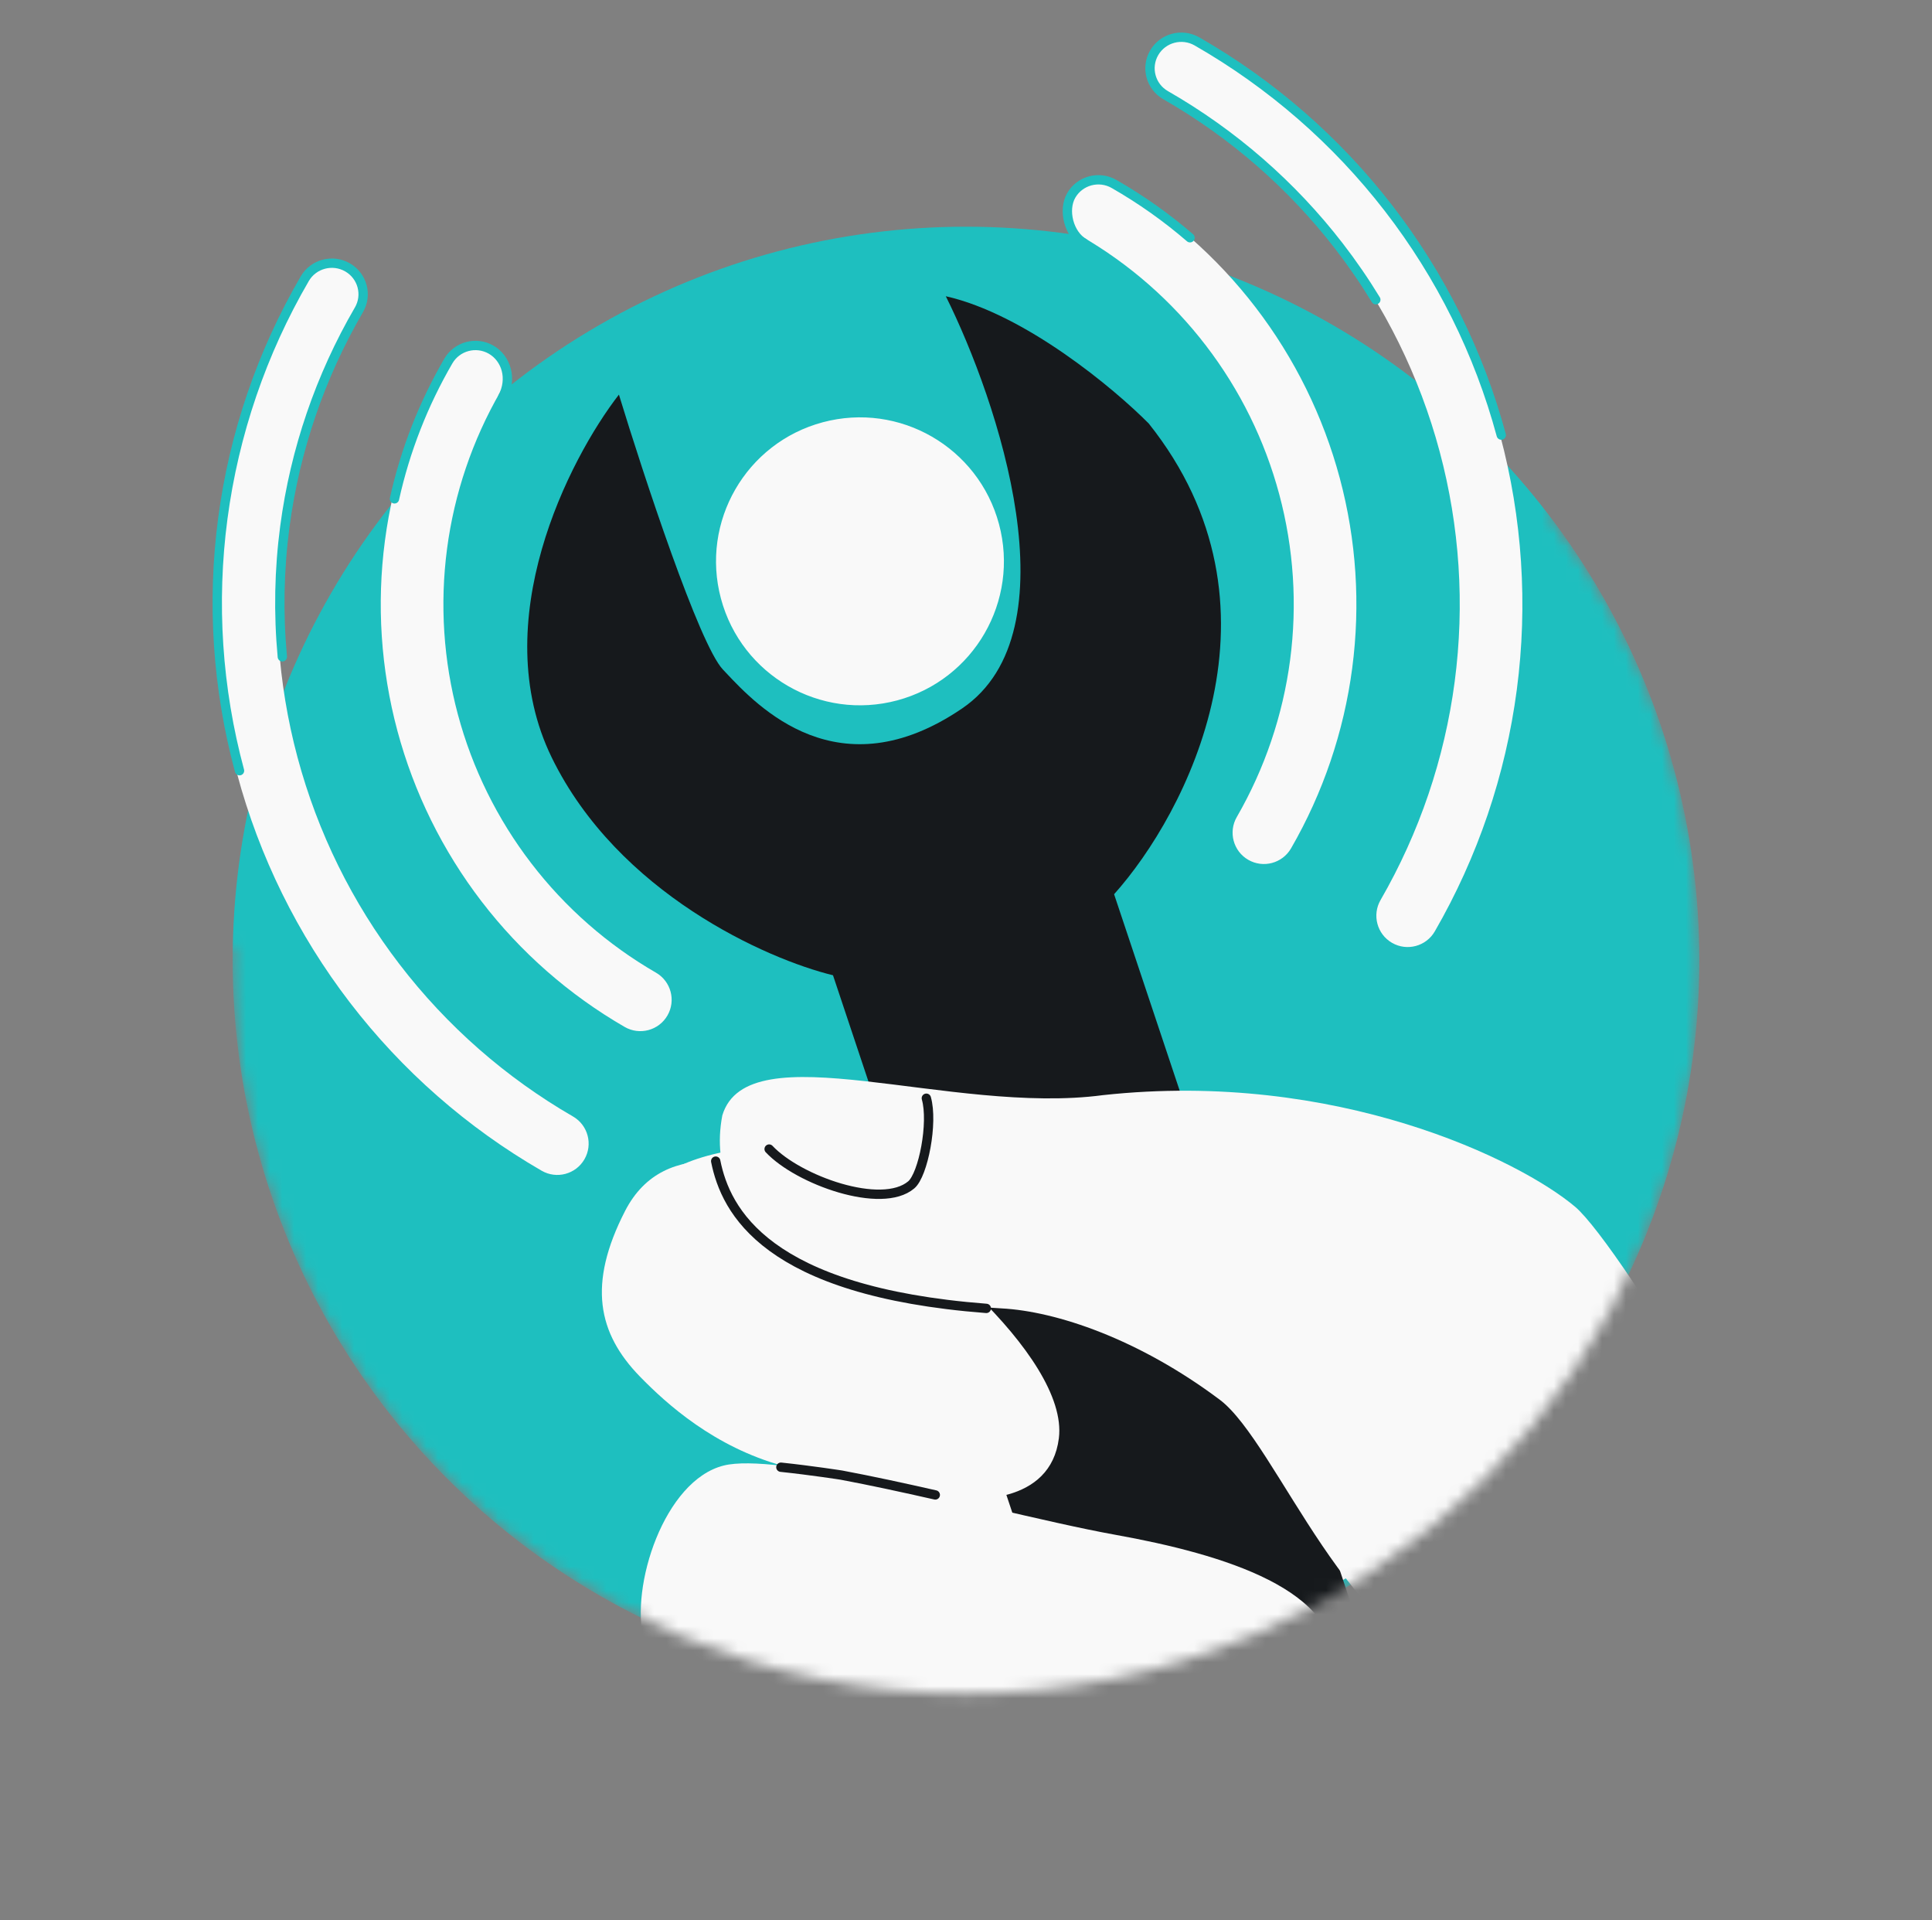 <svg width="161" height="160" viewBox="0 0 161 160" fill="none" xmlns="http://www.w3.org/2000/svg">
<rect x="0" y="0" width="161" height="160" fill="#808080" stroke="none"/>
<mask id="mask0_6341_2817" style="mask-type:alpha" maskUnits="userSpaceOnUse" x="13" y="1" width="129" height="141">
<path fill-rule="evenodd" clip-rule="evenodd" d="M129.389 1.111H13.833V78.889H19.399C19.392 79.258 19.389 79.629 19.389 80C19.389 113.751 46.749 141.111 80.5 141.111C114.251 141.111 141.611 113.751 141.611 80C141.611 66.24 137.063 53.542 129.389 43.327V1.111Z" fill="#D9D9D9"/>
</mask>
<g mask="url(#mask0_6341_2817)">
<circle cx="80.5" cy="80" r="61.111" fill="#1EBFBF"/>
<circle cx="71.664" cy="46.769" r="11.605" transform="rotate(-15 71.664 46.769)" fill="#F9F9F9" stroke="#F9F9F9" stroke-width="0.778"/>
<path fill-rule="evenodd" clip-rule="evenodd" d="M89.142 16.107C89.862 14.858 91.459 14.431 92.707 15.152C97.331 17.821 101.383 21.374 104.633 25.61C107.883 29.845 110.266 34.679 111.648 39.836C113.03 44.992 113.382 50.37 112.685 55.663C111.989 60.956 110.256 66.06 107.587 70.683C106.866 71.931 105.27 72.359 104.021 71.638C102.773 70.918 102.345 69.321 103.066 68.073C105.392 64.043 106.902 59.595 107.51 54.982C108.117 50.369 107.81 45.681 106.605 41.187C105.401 36.692 103.324 32.479 100.491 28.788C97.659 25.096 94.127 21.999 90.097 19.672C88.849 18.952 88.421 17.355 89.142 16.107Z" fill="#F9F9F9"/>
<path fill-rule="evenodd" clip-rule="evenodd" d="M96.058 4.127C96.779 2.878 98.376 2.451 99.624 3.171C105.82 6.749 111.252 11.512 115.607 17.188C119.963 22.865 123.158 29.344 125.01 36.255C126.862 43.166 127.334 50.375 126.4 57.469C125.466 64.562 123.144 71.403 119.567 77.599C118.846 78.848 117.25 79.276 116.001 78.555C114.753 77.834 114.325 76.238 115.046 74.989C118.281 69.386 120.38 63.201 121.225 56.787C122.069 50.373 121.642 43.855 119.967 37.606C118.293 31.357 115.404 25.499 111.466 20.366C107.527 15.234 102.617 10.927 97.014 7.692C95.765 6.972 95.338 5.375 96.058 4.127Z" fill="#F9F9F9"/>
<path fill-rule="evenodd" clip-rule="evenodd" d="M40.741 29.076C39.493 28.355 37.896 28.783 37.176 30.031C34.506 34.654 32.774 39.758 32.077 45.051C31.38 50.344 31.733 55.722 33.114 60.879C34.496 66.035 36.88 70.869 40.13 75.104C43.38 79.34 47.432 82.893 52.055 85.562C53.304 86.283 54.9 85.856 55.621 84.607C56.342 83.359 55.914 81.762 54.666 81.041C50.636 78.715 47.104 75.618 44.272 71.926C41.439 68.235 39.361 64.022 38.157 59.527C36.953 55.033 36.646 50.345 37.253 45.732C37.86 41.119 39.37 36.671 41.697 32.641C42.417 31.393 41.99 29.797 40.741 29.076Z" fill="#F9F9F9"/>
<path fill-rule="evenodd" clip-rule="evenodd" d="M28.761 22.159C27.513 21.438 25.916 21.866 25.196 23.114C21.618 29.311 19.296 36.151 18.362 43.245C17.428 50.339 17.901 57.547 19.753 64.459C21.605 71.37 24.799 77.849 29.155 83.525C33.511 89.202 38.942 93.965 45.139 97.543C46.387 98.263 47.983 97.836 48.704 96.587C49.425 95.339 48.997 93.742 47.749 93.022C42.146 89.787 37.235 85.48 33.297 80.347C29.358 75.215 26.47 69.357 24.795 63.108C23.121 56.859 22.694 50.341 23.538 43.927C24.382 37.513 26.482 31.328 29.717 25.725C30.438 24.476 30.01 22.88 28.761 22.159Z" fill="#F9F9F9"/>
<path d="M125.104 36.25C123.254 29.398 120.062 22.974 115.711 17.346C111.36 11.718 105.935 6.996 99.745 3.449C98.498 2.734 96.903 3.158 96.183 4.396C95.463 5.634 95.89 7.217 97.137 7.931C102.734 11.139 107.64 15.408 111.574 20.497C112.684 21.934 113.711 23.427 114.651 24.971M90.326 20.248C89.079 19.533 88.554 17.512 89.274 16.274C89.994 15.036 91.588 14.612 92.835 15.327C95.091 16.619 97.211 18.121 99.168 19.809M19.959 64.213C18.109 57.361 17.637 50.214 18.57 43.181C19.503 36.147 21.822 29.365 25.396 23.222C26.116 21.984 27.711 21.56 28.958 22.274C30.205 22.989 30.632 24.572 29.912 25.81C26.681 31.364 24.584 37.497 23.74 43.856C23.261 47.468 23.192 51.113 23.528 54.724M41.877 33.113C42.725 31.544 42.172 29.847 40.925 29.132C39.678 28.417 38.083 28.841 37.363 30.079C35.279 33.662 33.766 37.536 32.873 41.563" stroke="#1EBFBF" stroke-width="0.778" stroke-linecap="round" stroke-linejoin="round"/>
<path fill-rule="evenodd" clip-rule="evenodd" d="M72.63 139.819C72.097 128.717 72.504 118.183 73.374 111.148C66.811 108.207 53.857 100.887 54.429 99.255C55.145 97.215 58.586 95.793 66.35 95.138C78.443 94.118 87.215 99.033 94.707 103.231L94.707 103.231C96.579 104.28 98.371 105.284 100.115 106.139C106.568 108.002 113.042 109.294 119.253 110.535L119.253 110.535C123.346 111.352 127.324 112.146 131.107 113.066C120.373 129.499 101.817 140.359 80.724 140.359C77.979 140.359 75.277 140.175 72.63 139.819Z" fill="#F9F9F9"/>
<path fill-rule="evenodd" clip-rule="evenodd" d="M95.37 159.023L69.416 81.256C63.903 79.916 51.498 74.414 45.98 63.119C40.463 51.824 47.412 38.252 51.576 32.878C53.642 39.644 58.268 53.698 60.242 55.783C60.318 55.863 60.397 55.948 60.481 56.037C63.133 58.857 69.883 66.035 80.183 59.022C89.593 52.614 83.191 33.468 78.818 24.682C85.405 26.165 92.836 32.369 95.728 35.285C107.876 50.526 98.865 67.781 92.841 74.504L118.178 150.373C111.249 154.49 103.559 157.46 95.37 159.023Z" fill="#16191C"/>
<path d="M62.19 157.476C60.264 154.154 59.616 149.682 62.925 144.513C62.66 144.412 62.367 144.307 62.054 144.195C59.306 143.211 54.962 141.656 53.659 136.683C52.48 132.182 55.361 123.333 60.314 122.104C61.392 121.836 63.114 121.881 65.242 122.131C59.54 120.56 55.586 117.013 53.32 114.684C49.821 111.085 48.957 106.997 52.085 100.904C55.387 94.473 63.023 96.758 69.502 99.353C75.439 101.731 89.095 112.983 88.239 119.83C87.554 125.307 81.088 125.261 77.941 124.553C79.454 124.896 80.973 125.247 82.46 125.592C86.392 126.503 90.103 127.363 92.92 127.87C102.049 129.511 111.817 132.507 111.162 139.101C110.575 145.01 107.035 145.737 104.906 146.175C104.767 146.204 104.634 146.231 104.508 146.258C108.093 146.648 111.42 147.518 112.638 148.072C114.145 148.758 115.207 150.118 115.762 151.745C105.724 157.189 94.225 160.281 82.003 160.281C75.126 160.281 68.478 159.302 62.19 157.476Z" fill="#F9F9F9"/>
<path d="M77.94 124.554C75.25 123.944 72.575 123.364 70.122 122.904C70.122 122.904 67.605 122.51 65.074 122.244" stroke="#16191C" stroke-width="0.778" stroke-linecap="round" stroke-linejoin="round"/>
<path d="M91.922 91.243C111.383 89.128 126.679 96.671 131.267 100.551C133.14 102.134 138.252 109.7 142.858 117.868C140.414 123.246 132.898 134.925 122.383 138.626C112.698 138.068 106.435 120.214 101.653 116.627C94.884 111.55 88.013 109.251 83.461 109.012C67.385 108.166 58.5 101.82 60.192 92.936C62.308 85.884 79.23 92.936 91.922 91.243Z" fill="#F9F9F9"/>
<path d="M82.192 109.012C63.849 107.601 60.476 100.894 59.642 96.743M64.094 95.737C66.526 98.326 73.471 100.815 75.939 98.718C76.934 97.874 77.778 93.542 77.195 91.501" stroke="#16191C" stroke-width="0.778" stroke-linecap="round" stroke-linejoin="round"/>
</g>
</svg>
